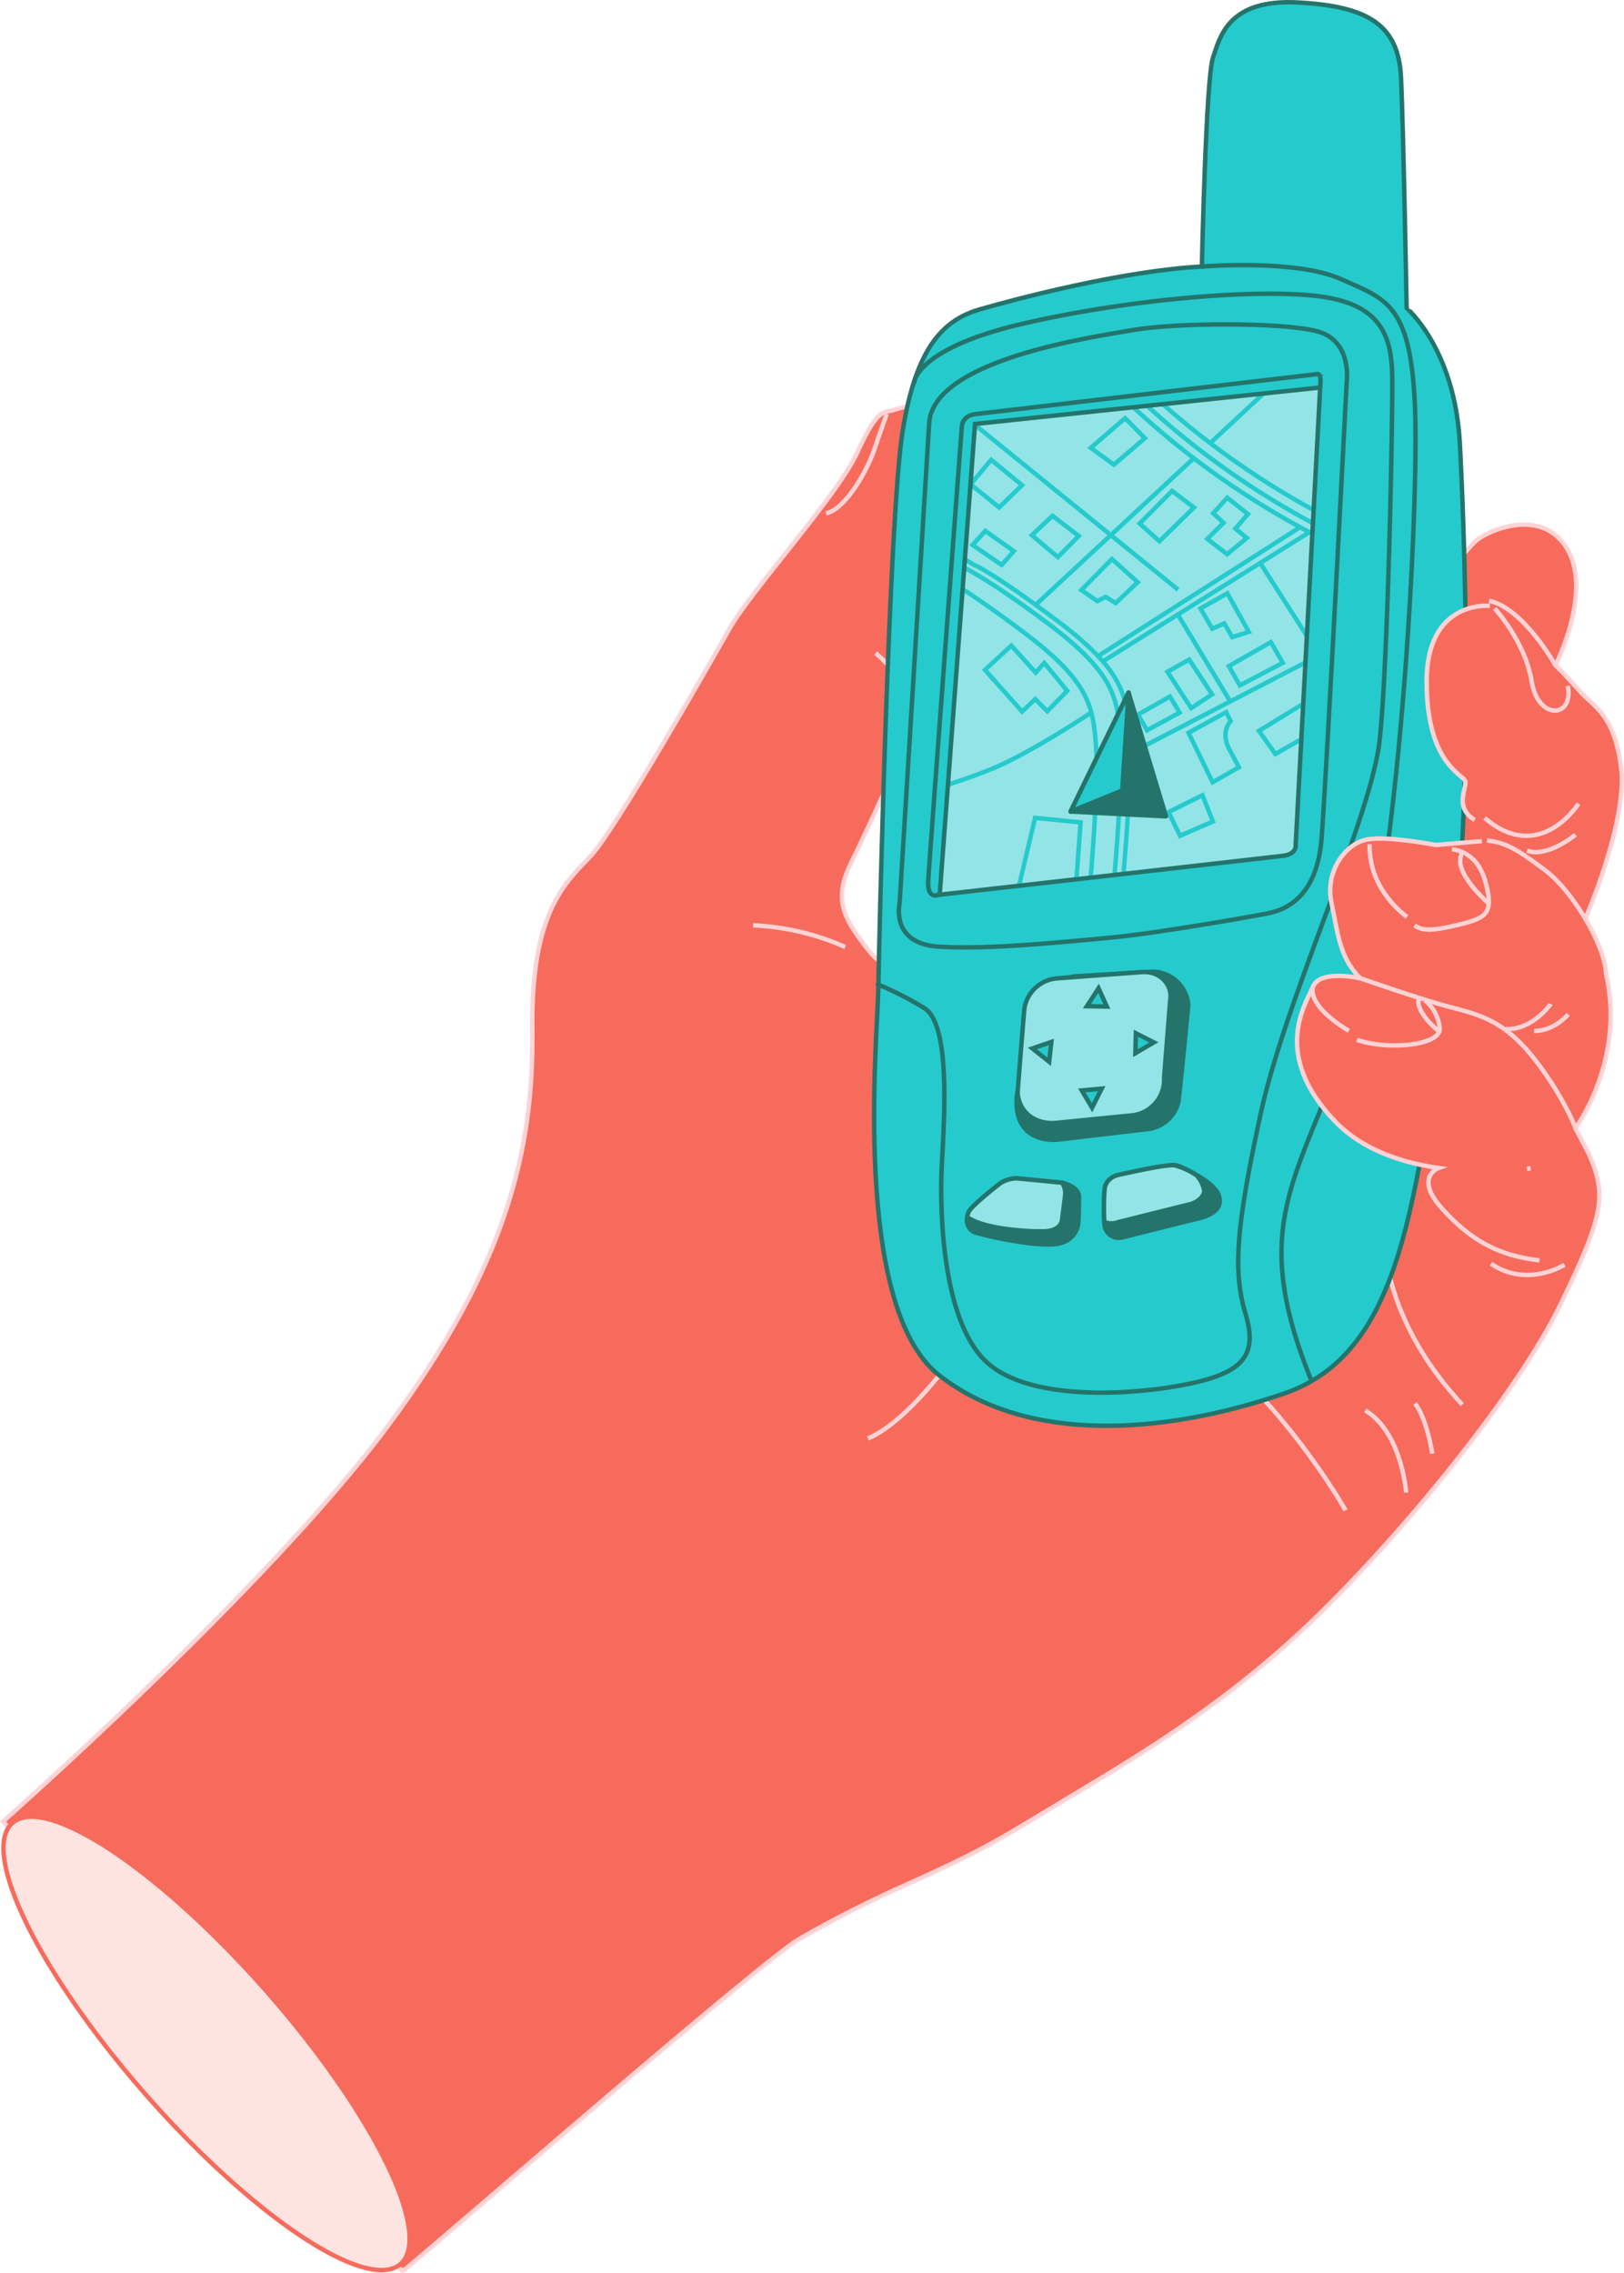 <svg xmlns="http://www.w3.org/2000/svg" xmlns:xlink="http://www.w3.org/1999/xlink" viewBox="0 0 366.67 513.22"><defs><style>.cls-1,.cls-6{fill:#92e4e6;}.cls-1,.cls-10,.cls-3,.cls-4,.cls-5,.cls-9{stroke:#24746b;}.cls-1,.cls-10,.cls-11,.cls-2,.cls-3,.cls-8{stroke-miterlimit:10;}.cls-2{fill:#f76b5c;stroke:#ffd3d5;}.cls-3,.cls-9{fill:#25cacd;}.cls-10,.cls-4,.cls-8{fill:none;}.cls-4,.cls-5,.cls-9{stroke-linecap:round;stroke-linejoin:round;}.cls-5{fill:#24746b;}.cls-7{clip-path:url(#clip-path);}.cls-8{stroke:#25cacd;}.cls-11{fill:#fde4e1;stroke:#f76b5c;}</style><clipPath id="clip-path"><path class="cls-1" d="M298.11,86.88l-5.57,103.83s.38,2.12-2.91,2.52-77.85,8.82-77.85,8.82-2.46,1.12-2.21-3.23,7.59-102.51,7.59-102.51.05-2.48,3.08-2.82l76.91-9S298.41,83.81,298.11,86.88Z"/></clipPath></defs><g id="Camada_2" data-name="Camada 2"><g id="conteudo-principal"><path class="cls-2" d="M351.2,150.22s8.48-16.7,2.6-26.38-18.4-3.82-20.7-1.61-21.52,24.34-43.32,42.61S225,207.45,213.11,213.15s-13.35,6.3-17.87.31-7.22-10.3-3.09-18.62S203,171.42,205,166.92s23.12-30.4,16.13-55.4-17.67-19.35-19.68-18.86-3.4-.36-7.87,9.46-23.91,31.06-28.87,39.82-25.86,45.47-31.3,51.28-13.57,12.26-13.22,39.1-5.53,53.31-32.82,89.91S.7,411.23.7,411.23,90,512.94,90.93,512.72s74.22-64.26,88.55-74.34c0,0,9.24-5.78,26.5-13.5s20.46-10.14,36.35-19.66,35.7-21.39,55.56-40.84,44.82-50.05,54.44-69.86,10.6-24.54,6.44-33.92l-3.07-5.87s11.42-15.29,6.89-35c0,0,.25-3.84-4.64-12.34,0,0,9.58-21.93,8.06-34.08s-6.14-13.64-9.39-17.34S351.2,150.22,351.2,150.22Z"/><path class="cls-2" d="M324.85,263.71a79.13,79.13,0,0,0,20.75.07"/><path class="cls-2" d="M312.57,272.72s-3.79,21.47,17.59,44.41"/><path class="cls-2" d="M303.8,341s-15.05-27.07-39.7-44"/><path class="cls-2" d="M228.88,285.17s-18,33.16-32.94,39.62"/><path class="cls-2" d="M190.83,213.82a57.15,57.15,0,0,0-20.79-4.9"/><path class="cls-2" d="M206.19,165s.68-9.85-8.5-17.55"/><path class="cls-2" d="M203.42,147.7s3.63,6.21,3.55,9.77"/><path class="cls-2" d="M200.22,93.43s-1.14,3.11-2.79,8-6.62,13.65-10.92,14.45"/><path class="cls-2" d="M353.23,285.56s-8.39,5.34-16.59-.24"/><path class="cls-2" d="M317.48,337s-.9-13.49-9.22-18.56"/><path class="cls-2" d="M323.39,328.21s-1.22-8-3.92-11.33"/><path class="cls-2" d="M351.2,150.22s-7.28-13-15-14.57"/><path class="cls-2" d="M337.46,137.36s6.88,7.43,8.34,16.41,9.6,8.42,8.18,1.09"/><path class="cls-3" d="M329.59,99.81s4.63,80.43-2.88,125.16-9.45,80.32-36.84,89.68S231.75,326,212,310.47s-13.86-76.63-13.69-87.21S200.69,117,203.78,97.47s9.48-25.31,17.5-27.64,32.36-8.74,50.08-9.65c0,0,.91-42.49,2.51-47.17S277.28-.3,293.1.56s22.68,5.05,23.23,17,1.26,52,1.26,52S328.37,78.64,329.59,99.81Z"/><path class="cls-4" d="M271.36,60.18s21.17-1.74,31.38,2.82,15.66,5.57,16.71,28.21S316,201.56,304.56,234s-22.82,42.2-8.56,77.51"/><path class="cls-4" d="M206.41,86.3s.49-7.66,24.63-13.24,53.47-8,67.19-6.11,16,9.13,16.11,18.21-.91,64-2.83,81.84-21.11,57.91-26.89,84.54-6.16,35.83-3.35,45.29-1,13.24-13.36,15.72-36,4-45.52-5.37-10-32.7-9.87-40.8,3-34.8-3.94-38.84a75.59,75.59,0,0,0-10.38-5.29"/><path class="cls-5" d="M238.68,257.32l20-2.35a8.13,8.13,0,0,0,7.34-6c.23-.85,2.27-21.95,2.27-21.95a8.13,8.13,0,0,0-8.62-7.61l-16.6,1a8.13,8.13,0,0,0-7.47,6.5c-.14.68-5.95,20-5.95,20C228.64,255.59,234.19,257.6,238.68,257.32Z"/><path class="cls-5" d="M253.38,279.39s15.2-3.81,17.42-4.35,5.63-2,4.3-5.32S266,263.2,266,263.2a3.13,3.13,0,0,0-.91-.11c-2.79,0-9.42,1.55-12.26,2.13-3.22.65-3.39,3.16-3.39,3.16a51.89,51.89,0,0,0-.08,7.53l0,.29A3.25,3.25,0,0,0,253.38,279.39Z"/><path class="cls-1" d="M249.34,275.91a4.48,4.48,0,0,0,3.21,0s14.22-3.57,16.06-4c1.45-.34,3.23-1.57,3.29-3a6.78,6.78,0,0,0-1.75-3.56,16.52,16.52,0,0,0-5.08-2.29c-2.79,0-9.42,1.55-12.26,2.13-3.22.65-3.39,3.16-3.39,3.16A51.89,51.89,0,0,0,249.34,275.91Z"/><path class="cls-5" d="M220.06,278.22c2,.68,12.46,3.1,17.83,2.71s5.58-4.87,5.58-4.87.18-3.55.14-5.88-3.75-3.13-3.75-3.13h0c-3.34-.36-8.38-.82-10.24-1a6.77,6.77,0,0,0-3.87,1.2s-6.36,4.92-7,6.38a4.12,4.12,0,0,0-.33,1.16A2.94,2.94,0,0,0,220.06,278.22Z"/><path class="cls-1" d="M218.35,274.76c3.65,2.73,13.46,3.29,17,3.26,4.42,0,4.44-2.63,4.44-2.63s.45-3.49.72-5.64a4.55,4.55,0,0,0-.68-2.7c-3.34-.36-8.38-.82-10.24-1a6.77,6.77,0,0,0-3.87,1.2s-6.36,4.92-7,6.38A4.12,4.12,0,0,0,218.35,274.76Z"/><path class="cls-4" d="M209.77,95.89l-6.65,108s-2.21,9.12,8.76,9.84,27.72-1,38.52-2,32.26-4.81,35.12-5.37,11.73-2.06,12.88-17.17,5.66-102.94,5.66-102.94,1.36-9.44-6.81-11.49-31.81-1.93-41.54-.23S210.16,81.36,209.77,95.89Z"/><path class="cls-6" d="M298.11,86.88l-5.57,103.83s.38,2.12-2.91,2.52-77.85,8.82-77.85,8.82-2.46,1.12-2.21-3.23,7.59-102.51,7.59-102.51.05-2.48,3.08-2.82l76.91-9S298.41,83.81,298.11,86.88Z"/><g class="cls-7"><path class="cls-8" d="M246.14,199.46s2-22.33,1.31-31.14-1.39-14.36-16.33-25.57-18.79-12.62-18.79-12.62"/><path class="cls-8" d="M251.64,197.48s2-22.33,1.32-31.14-1.4-14.36-16.34-25.57-20.68-13.47-20.68-13.47"/><path class="cls-8" d="M253.7,196.85s2-22.33,1.31-31.14-1.39-14.36-16.33-25.57-18.79-12.62-18.79-12.62l-2.9-1.77"/><line class="cls-8" x1="255.16" y1="170.1" x2="304.97" y2="144.26"/><line class="cls-8" x1="248.98" y1="149.35" x2="295.4" y2="120.31"/><line class="cls-8" x1="293.42" y1="119.1" x2="248.13" y2="148"/><path class="cls-8" d="M297.27,121A185.16,185.16,0,0,1,255.4,91.49"/><path class="cls-8" d="M299.12,119.54A185.16,185.16,0,0,1,257.25,90"/><path class="cls-8" d="M300.52,117.25a184.76,184.76,0,0,1-41.87-29.54"/><line class="cls-8" x1="269.59" y1="103.4" x2="233.9" y2="136.49"/><line class="cls-8" x1="286.48" y1="87.74" x2="273.42" y2="99.87"/><line class="cls-8" x1="265.99" y1="133.14" x2="218.58" y2="94.67"/><line class="cls-8" x1="296.71" y1="146.13" x2="284.59" y2="127.21"/><line class="cls-8" x1="277.85" y1="158.5" x2="265.92" y2="138.75"/><path class="cls-8" d="M246.31,160.92s-14.67,9.8-23.37,13.07a122.35,122.35,0,0,1-12.26,4.14"/><polyline class="cls-8" points="294.1 158.99 284.24 165.02 287.97 170.23 297.45 164.81 293.76 158.68"/><polygon class="cls-8" points="277.12 133.96 271.05 137.38 273.71 141.94 276.42 140.76 278.21 143.84 281.96 142.68 277.12 133.96"/><polygon class="cls-8" points="286.94 144.98 289.63 149.66 279.93 154.74 277.45 150.4 286.94 144.98"/><polygon class="cls-8" points="264.15 157.26 266.33 160.89 258.98 164.88 256.95 161.34 264.15 157.26"/><polygon class="cls-8" points="268.51 148.92 273.66 156.78 268.95 159.87 263.58 151.67 268.51 148.92"/><polygon class="cls-8" points="251.05 126.22 256.87 131.45 251.9 136.16 249.61 134.76 247.76 135.73 244.16 133.22 251.05 126.22"/><polygon class="cls-8" points="237.64 116.46 243.55 121.01 238.85 125.79 232.97 120.84 237.64 116.46"/><polygon class="cls-8" points="230.76 109.54 225.6 114.56 219.14 109.36 223.78 103.82 230.76 109.54"/><polygon class="cls-8" points="228.9 124.43 226.15 127.56 219.59 123.04 222.47 119.87 228.9 124.43"/><polygon class="cls-8" points="258.5 98.93 251.49 104.92 246.28 101.11 254.03 94.42 258.5 98.93"/><polygon class="cls-8" points="264.63 110.84 257.31 118.21 261.79 122.2 269.57 114.59 264.63 110.84"/><polygon class="cls-8" points="277.1 112.38 281.76 116.06 278.92 119.35 281.51 121.46 277.06 125.13 272.58 121.67 276.26 118.04 273.91 115.88 277.1 112.38"/><polygon class="cls-8" points="235.79 149.68 240.95 155.98 236.47 160.57 233.74 157.85 230.77 160.65 222.38 151.24 228.34 145.76 233.84 151.85 235.79 149.68"/><path class="cls-8" d="M277.85,162.79s-2.41,2.4-.27,6.44l2.15,4-5.94,3.39-5.44-11.17,8.5-4.66Z"/><polygon class="cls-8" points="243.98 185.68 242.92 200.11 229.85 200.93 233.71 184.65 243.98 185.68"/><polygon class="cls-8" points="271.5 179.54 273.84 185.48 266.43 188.7 263.83 183.35 271.5 179.54"/><polygon class="cls-3" points="212.01 204.08 220.14 95.72 301.3 87.15 301.32 80.77 213.76 90.89 208.05 204.38 212.01 204.08"/><polygon class="cls-5" points="254.81 156.36 263.26 184.31 241.72 183.23 254.81 156.36"/><polygon class="cls-9" points="254.81 156.36 253.38 178.47 241.72 183.23 254.81 156.36"/></g><path class="cls-10" d="M298.11,86.88l-5.57,103.83s.38,2.12-2.91,2.52-77.85,8.82-77.85,8.82-2.46,1.12-2.21-3.23,7.59-102.51,7.59-102.51.05-2.48,3.08-2.82l76.91-9S298.41,83.81,298.11,86.88Z"/><path class="cls-1" d="M238.16,253.55l17.06-1.69a8.13,8.13,0,0,0,7.61-8.62l1.4-17.65c.48-2.85-1.94-6.4-6.42-6.12l-19,1.41a8.14,8.14,0,0,0-7.47,6.49c-.14.69-1.58,19.25-1.58,19.25C230,251.1,233.67,253.83,238.16,253.55Z"/><polygon class="cls-3" points="248.03 223.13 249.91 227.26 245.4 227.18 248.03 223.13"/><polygon class="cls-3" points="246.57 250.1 244.25 246.2 248.74 245.79 246.57 250.1"/><polygon class="cls-3" points="233.09 236.72 237.38 235.24 236.88 239.72 233.09 236.72"/><polygon class="cls-3" points="260.51 235.35 256.47 233.29 256.34 237.79 260.51 235.35"/><path class="cls-2" d="M336.38,136.79s-14.3-1.5-14.27,17.16,8.36,20.89,8.73,22.45-2.6,5.83,2.11,8.71"/><path class="cls-2" d="M334.58,189.91l-10.42.87s-10.17-2-15.19-1.29-9.86,7.11-8.35,14.3,1.8,12.33,6.49,17.09c0,0-9-2.07-10.65,1.87s-9.52,15.3,5,30.45c6.2,6.47,15.16,9.34,23.38,10.51,0,0-5.71,2,.75,9.16s12.72,10.63,22,11.7"/><path class="cls-2" d="M355.94,255.26s-2.34-6.76-8.93-15.44-11.86-10.48-19-12.29-21.64-6.93-21.64-6.93"/><path class="cls-2" d="M358.58,208.55s-4.47-8.25-9.93-12.24-8.06-6-12.92-6.56"/><path class="cls-2" d="M327.83,191.78s5.57.07,7.55,7.27.21,8.21-6,9.72-8.17,1.39-10,.18"/><path class="cls-2" d="M317.69,207s-8.75-5.92-8.45-16.38"/><path class="cls-2" d="M336.4,204.23s-9.22-7.81-6.07-11.88"/><path class="cls-2" d="M321.64,225.76a9.5,9.5,0,0,1,3.43,6.37c.25,4-11.9,5-18.73,2.64"/><path class="cls-2" d="M304.55,232.73s-9.29-5.2-8.09-10"/><path class="cls-2" d="M324.9,232.88s-5.56-4.44-4.54-7.52"/><path class="cls-2" d="M350.09,226.67c-.14.39-4.56,6.06-10.09,5.63"/><path class="cls-2" d="M354.08,229s-3.09,3.82-7.71,3.76"/><path class="cls-2" d="M356.4,181.44s-8.69,13.91-21.19,3.24"/><path class="cls-2" d="M355.73,188.45s-6.39,5.33-10.94,3.6"/><ellipse class="cls-11" cx="46.66" cy="461.33" rx="17.94" ry="66.33" transform="translate(-293.23 145.93) rotate(-41.36)"/></g></g></svg>